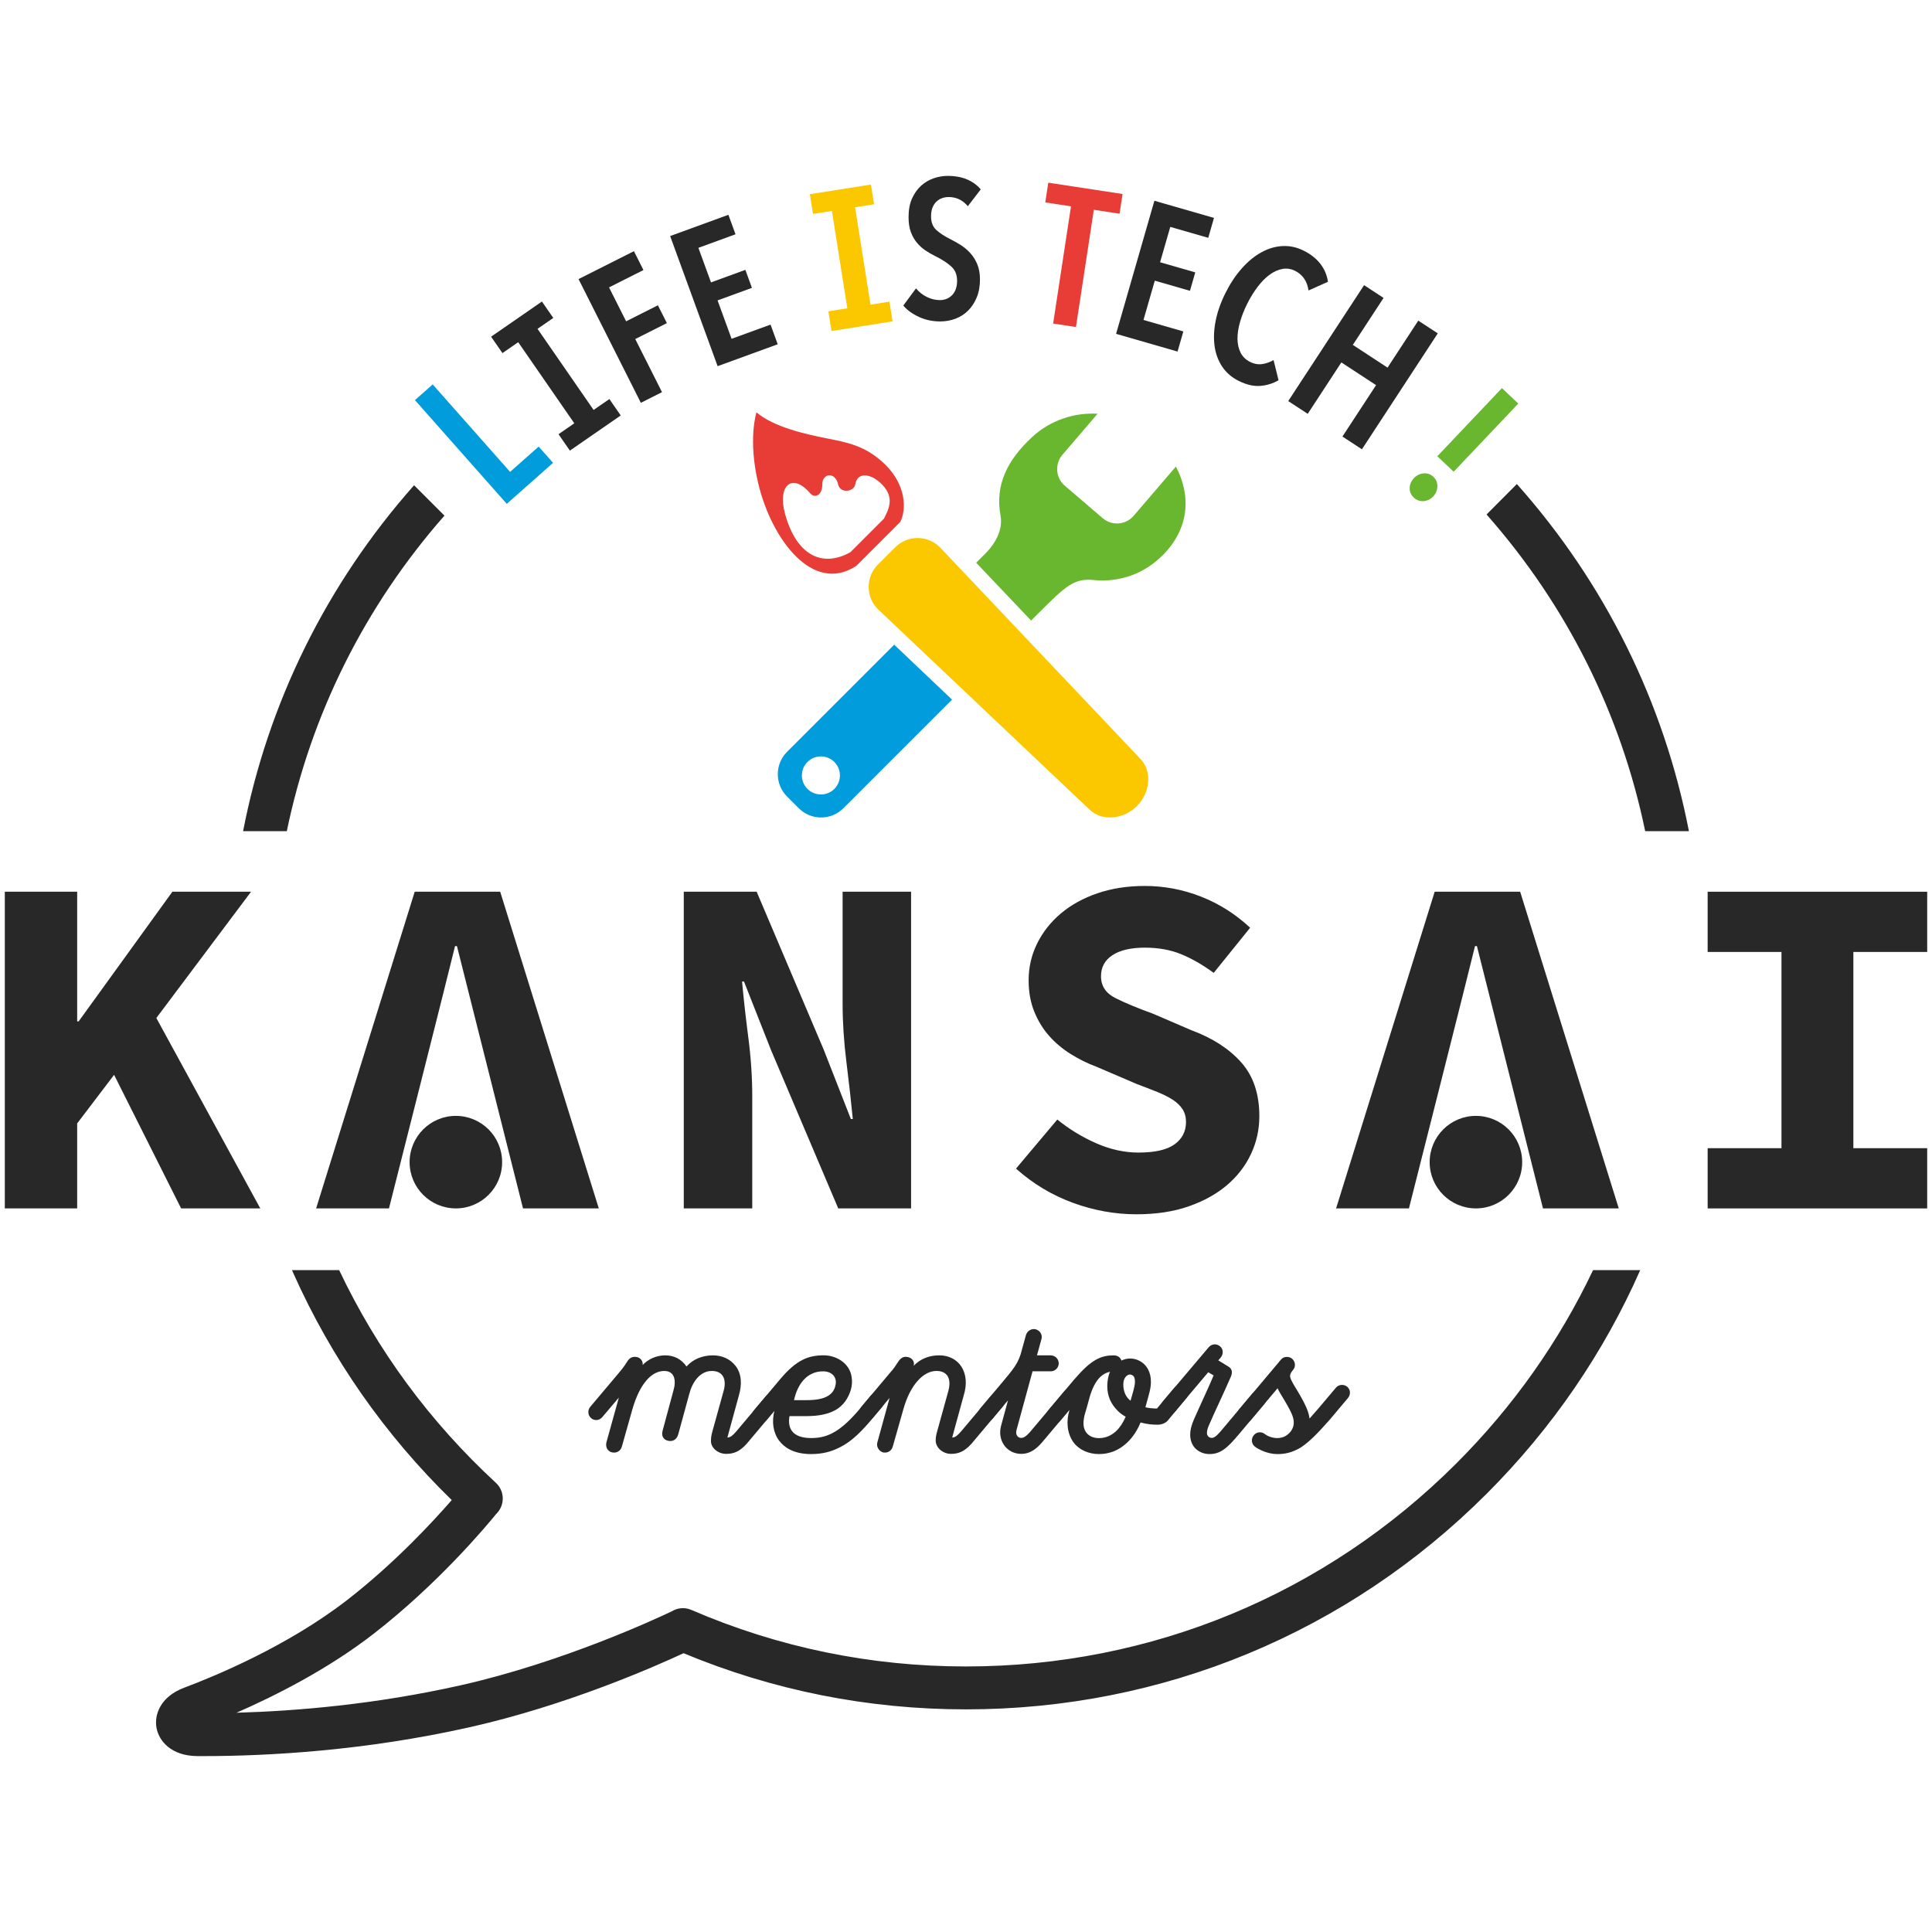 <?xml version="1.0" encoding="UTF-8"?><svg id="_レイヤー_1" xmlns="http://www.w3.org/2000/svg" viewBox="0 0 900 900"><defs><style>.cls-1{fill:#68b72e;}.cls-2{fill:#e73d36;}.cls-3{fill:#fbc800;}.cls-4{fill:#009cdc;}.cls-5{fill:#282828;}</style></defs><polygon class="cls-3" points="407.16 95.15 405.7 85.97 377.26 90.47 378.71 99.65 387.53 98.26 394.71 143.62 385.88 145.02 387.34 154.2 415.78 149.7 414.33 140.52 405.51 141.92 398.33 96.55 407.16 95.15"/><path class="cls-4" d="m236.07,234.71l-42.77-48.32,8.26-7.31,36.06,40.74,13.31-11.78,6.71,7.57-21.56,19.09Z"/><path class="cls-5" d="m283.72,133.89l7.95,15.79,14.81-7.46,4.18,8.3-14.73,7.42,12.46,24.74-9.85,4.96-29.03-57.63,25.8-13,4.43,8.79-16.03,8.08Z"/><path class="cls-5" d="m334.3,170.58l-22.12-60.62,27.14-9.9,3.31,9.08-17.29,6.31,5.87,16.1,16.01-5.84,3.06,8.39-16.01,5.84,6.53,17.89,18.15-6.62,3.34,9.16-28,10.21Z"/><path class="cls-5" d="m450.85,96.07c-2.37-2.86-5.35-4.28-8.93-4.28-1.03,0-2.04.17-3.01.5-.97.33-1.85.87-2.64,1.59-.79.73-1.41,1.67-1.87,2.83-.46,1.15-.68,2.52-.68,4.1,0,2.73.82,4.85,2.46,6.33,1.64,1.49,3.8,2.9,6.47,4.24,1.58.79,3.19,1.7,4.83,2.73,1.64,1.03,3.13,2.28,4.47,3.74,1.34,1.46,2.43,3.19,3.28,5.19.85,2.01,1.28,4.37,1.28,7.11,0,3.16-.5,5.96-1.5,8.38-1,2.43-2.34,4.48-4.01,6.15-1.67,1.67-3.63,2.93-5.88,3.78-2.25.85-4.62,1.28-7.11,1.28-3.59,0-6.9-.7-9.93-2.1-3.04-1.4-5.47-3.16-7.29-5.29l5.92-8.02c1.4,1.7,3.08,3.04,5.06,4.01,1.97.97,3.99,1.46,6.06,1.46,2.31,0,4.22-.79,5.74-2.37,1.52-1.58,2.28-3.8,2.28-6.65s-.91-5.01-2.73-6.65c-1.82-1.64-4.13-3.16-6.93-4.56-1.76-.85-3.42-1.79-4.97-2.83-1.55-1.03-2.92-2.26-4.1-3.69-1.18-1.43-2.13-3.1-2.83-5.01-.7-1.91-1.05-4.21-1.05-6.88,0-3.34.53-6.21,1.59-8.61,1.06-2.4,2.46-4.39,4.19-5.97,1.73-1.58,3.69-2.75,5.88-3.51,2.19-.76,4.4-1.14,6.65-1.14,3.28,0,6.21.53,8.8,1.59,2.58,1.06,4.75,2.63,6.52,4.69l-6.01,7.84Z"/><path class="cls-2" d="m509.54,97.74l-8.32,54.6-10.63-1.62,8.32-54.6-11.98-1.83,1.4-9.19,34.6,5.27-1.4,9.19-11.98-1.83Z"/><path class="cls-5" d="m519.91,155.53l17.85-62.01,27.76,7.99-2.67,9.28-17.69-5.09-4.74,16.47,16.38,4.72-2.47,8.58-16.38-4.72-5.27,18.3,18.57,5.35-2.7,9.37-28.64-8.25Z"/><path class="cls-5" d="m587.01,179.77c-3.07.23-6.4-.55-9.99-2.34-3.26-1.63-5.83-3.86-7.71-6.7-1.88-2.84-3.05-6.06-3.53-9.66-.48-3.6-.3-7.5.54-11.7.84-4.2,2.36-8.5,4.56-12.9s4.73-8.21,7.6-11.44c2.86-3.22,5.89-5.72,9.09-7.48,3.19-1.77,6.48-2.74,9.86-2.92,3.38-.18,6.68.53,9.88,2.14,3.31,1.66,5.92,3.72,7.81,6.19,1.89,2.47,3.05,5.24,3.49,8.31l-9.05,4.04c-.63-4.32-2.71-7.36-6.24-9.13-1.96-.98-3.95-1.27-5.97-.89-2.02.38-4,1.28-5.93,2.69-1.93,1.41-3.78,3.29-5.56,5.63-1.78,2.34-3.4,4.97-4.87,7.91-1.44,2.88-2.56,5.74-3.36,8.56-.8,2.83-1.19,5.44-1.16,7.83.03,2.39.51,4.52,1.45,6.38.94,1.86,2.41,3.29,4.42,4.3,1.9.95,3.79,1.28,5.67,1,1.87-.29,3.63-.91,5.26-1.86l2.33,9.41c-2.66,1.52-5.53,2.4-8.6,2.63Z"/><path class="cls-5" d="m625.36,203.36l15.67-23.95-16.17-10.58-15.67,23.95-9.08-5.94,35.33-54,9.08,5.94-14.32,21.89,16.17,10.58,14.32-21.89,9.08,5.94-35.33,54-9.08-5.94Z"/><path class="cls-1" d="m667.67,231.22c-1.3,1.37-2.81,2.11-4.55,2.22-1.74.11-3.25-.44-4.52-1.65-1.32-1.25-1.97-2.74-1.92-4.46.04-1.72.71-3.26,2-4.63,1.21-1.28,2.7-2.01,4.45-2.18,1.76-.18,3.3.36,4.62,1.62,1.28,1.21,1.89,2.71,1.83,4.5-.06,1.79-.7,3.32-1.91,4.6Zm1.89-18.68l30.1-31.75,7.61,7.21-30.1,31.75-7.61-7.21Z"/><polygon class="cls-5" points="257.74 148.11 252.45 140.46 228.77 156.84 234.06 164.49 241.4 159.41 267.53 197.19 260.18 202.27 265.47 209.92 289.16 193.54 283.87 185.89 276.52 190.97 250.4 153.19 257.74 148.11"/><path class="cls-5" d="m362.44,655.19c-.09.09-14.55,17.32-14.55,17.32-3.29,3.64-5.98,4.76-9.61,4.76s-7.1-2.6-7.1-6.06c0-.78.09-2.17.52-3.81l5.37-19.4c1.47-5.11,0-9.35-5.46-9.35s-9.01,5.02-10.48,10.57c-1.13,4.07-4.94,18.1-5.2,19.05-.69,2.25-2.43,3.47-4.85,2.86-2.08-.52-3.03-2.25-2.43-4.59l5.02-18.62c1.47-4.85.61-9.27-4.24-9.27-5.98,0-11.43,6.06-14.81,17.76l-4.94,17.49c-.43,1.65-1.91,2.77-3.55,2.77-2.86,0-4.24-2.34-3.64-4.76l5.8-20.87-7.71,9.1c-.78.87-1.73,1.38-2.77,1.38-.87,0-1.73-.26-2.43-.87-1.56-1.3-1.73-3.72-.43-5.28,0,0,8.05-9.53,13.51-16.02,2.43-2.86,3.03-4.07,3.98-5.46s2.17-1.82,3.2-1.82c3.2,0,3.98,2.6,3.72,3.81,2.51-2.69,6.41-4.5,10.48-4.5s7.54,1.65,9.96,5.2c3.03-3.46,7.53-5.2,12.3-5.2,4.16,0,7.97,1.56,10.65,5.02,2.86,3.81,2.86,8.83,1.47,13.6l-5.37,19.66c1.47,0,2.6-1.13,4.07-2.77,0,0,13.77-16.37,13.86-16.46,1.39-1.56,3.72-1.73,5.28-.43,1.56,1.39,1.65,3.64.35,5.2Z"/><path class="cls-5" d="m411.11,655.19l-6.41,7.62c-4.85,5.54-8.75,9.01-13.34,11.34-4.16,2.17-8.4,3.21-13.51,3.21-8.49,0-12.73-3.38-14.9-6.24-2.77-3.72-3.55-8.75-2.17-14.03l-3.9,4.68c-.78.87-1.82,1.21-2.86,1.21-.87,0-1.73-.26-2.43-.87-1.56-1.38-1.56-3.81-.17-5.37l12.04-14.29c3.72-4.42,7.02-7.27,10.31-8.92,3.12-1.65,6.5-2.17,9.96-2.17,5.89,0,12.12,3.72,12.99,10.13.35,1.91.17,3.9-.35,5.89-1.3,4.24-3.64,7.45-7.1,9.44-3.38,1.9-7.8,2.86-13.51,2.86h-7.97c-.52,2.77-.17,5.2,1.13,6.93,1.56,2.17,4.68,3.29,8.92,3.29,6.84,0,12.73-2.17,21.57-12.3l6.32-7.54c1.38-1.64,3.55-1.47,5.11-.09s1.56,3.64.26,5.2Zm-27.71-16.37c-6.67,0-11.09,4.76-13.08,11.69-.17.61-.35,1.21-.43,1.73h5.89c4.42,0,7.62-.61,9.79-1.9,1.82-1.04,3.12-2.6,3.64-5.02.87-3.81-1.73-6.5-5.8-6.5Z"/><path class="cls-5" d="m401.32,655.28l13.86-16.46c1.3-1.47,1.9-2.42,3.2-4.42,1.21-1.82,2.34-2.34,3.55-2.34,2.6,0,4.33,1.99,3.72,4.16,3.2-3.38,7.45-4.85,11.87-4.85,9.18,0,14.72,8.05,11.43,18.62-5.02,18.36-4.94,17.93-5.37,19.66,1.47,0,2.6-1.13,4.07-2.77,0,0,13.77-16.37,13.86-16.46,1.39-1.56,3.72-1.73,5.28-.43,1.56,1.39,1.65,3.64.35,5.2-.09.09-14.55,17.32-14.55,17.32-3.29,3.64-5.98,4.76-9.61,4.76s-7.1-2.77-7.1-6.24c0-1.13.17-2.34.52-3.64l5.37-19.4c1.56-5.72-.43-9.35-5.54-9.35-6.15,0-12.21,6.58-15.33,17.58l-5.02,17.67c-.52,1.73-1.9,2.77-3.55,2.77-.35,0-.69,0-1.04-.09-1.9-.61-3.12-2.68-2.6-4.59l5.72-20.78-7.71,9.18c-1.3,1.56-3.47,1.56-4.94.26-1.56-1.3-1.73-3.81-.43-5.37Z"/><path class="cls-5" d="m481,638.82l-7.45,27.28c-.35,1.13-.17,2.17.35,2.86.43.52,1.04.87,1.82.87,1.3,0,2.51-.95,3.98-2.6l16.2-19.23c1.39-1.56,3.72-1.82,5.28-.52,1.56,1.38,1.65,3.72.35,5.28l-15.94,18.97c-2.08,2.34-5.02,5.54-9.87,5.54-3.12,0-5.98-1.39-7.8-3.81-1.9-2.6-2.51-5.97-1.56-9.35l3.2-11.78-7.36,8.75c-.78.87-1.82,1.3-2.86,1.3-.87,0-1.73-.26-2.43-.87-1.56-1.38-1.65-3.72-.35-5.28l10.13-12.04c5.46-6.5,7.19-8.66,8.75-13.25l2.51-9.09c.61-1.91,2.6-3.12,4.59-2.6,1.99.61,3.2,2.6,2.6,4.59l-2.08,7.54h6.41c2.08,0,3.73,1.73,3.73,3.72s-1.65,3.72-3.73,3.72h-8.49Z"/><path class="cls-5" d="m500.14,672c-3.2-4.42-3.46-10.05-1.99-14.98q.09-.26.09-.35l-4.42,5.28c-1.39,1.56-3.38,1.64-5.02.35-1.56-1.3-1.82-3.81-.43-5.37l11.87-14.12c4.16-4.85,7.27-7.71,10.22-9.35,2.86-1.64,5.54-2.08,8.23-2.08,2.08,0,3.2.95,3.72,2.42,1.3-.61,2.6-.95,3.98-.95,2.94,0,5.63,1.3,7.45,3.55,1.56,1.99,3.2,5.63,1.73,11.78-.17.87-1.04,3.9-1.99,7.36.95.35,3.64.61,5.37.61l8.14-9.7c1.3-1.56,3.72-1.64,5.28-.26,1.56,1.3,1.73,3.38.43,4.94l-8.83,10.65c-.87,1.04-2.77,1.9-4.68,1.9-2.6,0-4.68-.17-7.97-1.04-1.56,3.81-3.72,7.02-6.32,9.44-3.64,3.47-8.14,5.28-12.99,5.28s-9.27-1.91-11.87-5.37Zm12.39-30.57c-2.08,2.08-3.73,5.2-4.94,9.44-.78,2.94-1.47,5.37-2.25,7.97-.35,1.3-.61,2.94-.61,4.16,0,4.16,2.68,6.93,7.27,6.93,2.94,0,5.63-1.13,7.97-3.29,1.73-1.65,3.2-3.9,4.42-6.67-1.39-.78-2.6-1.64-3.64-2.68-3.29-3.29-4.94-6.93-4.94-11.69,0-1.99.43-4.85,1.3-6.58-1.73.35-3.2,1.13-4.59,2.43Zm10.74,3.46c0,3.03,1.04,5.89,3.38,7.62.69-2.43,1.56-5.37,1.65-6.06.61-2.42.52-4.42-.26-5.37-.52-.61-1.3-.78-1.64-.78-1.39,0-3.12,1.56-3.12,4.59Z"/><path class="cls-5" d="m556.69,674.59c-1.47-1.65-2.25-3.81-2.25-6.24,0-2.6.87-5.11,1.73-7.1,3.12-7.1,6.5-14.12,9.18-20.53l-2.51-1.47-15.5,18.36c-1.3,1.56-3.64,1.82-5.2.43-1.65-1.3-1.82-3.64-.43-5.2l21.31-25.2c1.47-1.73,3.81-1.82,5.37-.43,1.56,1.3,1.56,3.64.26,5.2l-1.13,1.3,4.94,3.03c1.56,1.04,1.73,2.68.95,4.5-3.46,8.05-7.54,16.37-10.39,23.04-.52,1.21-.78,2.34-.78,3.29,0,1.39,1.13,2.25,2.17,2.25.87,0,1.82-.26,4.33-3.2l14.72-17.5c1.47-1.73,3.81-1.82,5.37-.43,1.56,1.3,1.56,3.64.26,5.2l-11.78,14.03c-5.72,6.84-8.83,9.44-13.94,9.44-2.6,0-5.02-1.04-6.67-2.77Z"/><path class="cls-5" d="m584.58,673.9c-1.56-1.21-1.91-3.55-.61-5.2,1.21-1.65,3.55-1.99,5.2-.69.69.61,3.03,1.9,5.8,1.9,3.03,0,4.68-1.39,5.63-2.34,1.3-1.3,2.08-3.03,2.08-4.76,0-1.99-.35-3.72-4.07-10.05-2.17-3.47-2.86-4.76-3.47-6.06l-12.38,14.72c-1.39,1.64-3.64,1.9-5.2.52-1.65-1.3-1.73-3.73-.43-5.28l19.66-23.38c1.21-1.47,3.72-1.56,5.11-.35,1.56,1.39,1.82,3.72.43,5.28-1.56,1.82-1.39,2.77-1.3,3.29.35,1.82,2.77,5.28,3.98,7.45,3.46,5.89,4.68,9.01,5.02,11.87l3.81-4.33,8.49-10.05c1.3-1.56,3.72-1.73,5.28-.43,1.56,1.39,1.65,3.64.35,5.2l-8.66,10.31c-5.89,6.67-9.79,10.48-13.42,12.82-4.07,2.43-7.45,3.03-10.91,3.03-4.33,0-8.75-2.17-10.39-3.47Z"/><path class="cls-3" d="m529.59,375.51h0c6.39-6.39,7.17-16.51,1.46-22.21l-93.24-98.39c-5.71-5.71-15.04-5.71-20.75,0l-8.11,8.11c-5.71,5.71-5.71,15.04,0,20.75l98.42,93.2c5.71,5.71,15.82,4.93,22.21-1.46h0"/><path class="cls-2" d="m412.63,216.68c-9.22-9.22-18.44-10.66-27.66-12.5-9.22-1.84-24.39-5.12-32.58-12.09,0,0-4.13,12.65.92,33.5,6.2,25.56,25.26,51.38,45.59,38.01l20.49-20.49c3.05-6.1,2.46-17.21-6.76-26.43Zm-.82,24.89l-15.68,15.68c-13.23,7.36-25.22,1.36-30.48-18.06-3.5-12.94,3.27-19.24,11.72-9.44,2.34,2.71,5.75.74,5.68-4.07-.07-5.24,6.04-6.16,7.42.06.93,4.21,7.36,3.46,7.97-.18.92-5.52,6.59-5.07,11.27-.98,7.52,6.56,4.42,12.33,2.09,17Z"/><path class="cls-4" d="m416.55,300.33l-49.94,49.94c-5.71,5.71-5.71,15.04,0,20.75l5.51,5.51c5.71,5.71,15.04,5.71,20.75,0,0,0,24.29-24.29,50.62-50.62l-26.94-25.59Zm-27.87,67.17c-3.46,3.46-9.08,3.46-12.54,0-3.46-3.46-3.46-9.08,0-12.54,3.46-3.46,9.08-3.46,12.54,0s3.46,9.08,0,12.54Z"/><path class="cls-1" d="m528.1,240.29c-3.66,4.27-10.14,4.77-14.41,1.11l-17.67-15.14c-4.27-3.66-4.77-10.14-1.11-14.41l16.39-19.12c-10.92-.6-22.05,3.01-30.58,10.94-11.5,10.69-17.28,22.31-14.63,36.56,1.59,8.5-5.22,15.77-6.75,17.31l-4.6,4.6,25.59,26.94c1.11-1.11,2.18-2.18,3.19-3.19,13.08-13.08,16.82-16.64,26.22-15.67,8.53.88,21.24-.92,31.88-11.56,12.31-12.31,13.4-27.57,6.16-41.33l-19.68,22.96Z"/><path class="cls-5" d="m133.61,387.19c11.22-54.33,36.29-104.74,73.43-146.99l-14.15-14.15c-40.85,46.11-68.07,101.47-79.65,161.14h20.37Z"/><path class="cls-5" d="m786.76,387.19c-11.62-59.91-39.02-115.48-80.15-161.71l-14.12,14.19c37.4,42.36,62.63,92.96,73.9,147.52h20.37Z"/><path class="cls-5" d="m742.11,591.67c-15.67,32.99-37.05,63.4-63.64,89.99-61.03,61.03-142.17,94.64-228.47,94.64-44.41,0-87.46-8.86-127.94-26.34-3.08-1.33-6.47-.98-9.15.67-6.63,3.17-50.72,23.76-98.45,34.47-39.6,8.89-76.41,11.98-104.3,12.76,17.69-7.73,42.51-20.17,63.98-36.85,30.01-23.31,52.27-49.93,56.95-55.69.36-.34.69-.71,1.01-1.12,3.19-4.1,2.7-9.96-1.12-13.47-30.68-28.31-55.2-61.6-72.98-99.05h-21.97c.22.51.43,1.02.66,1.53,17.78,39.72,42.57,75.19,73.75,105.58-8.76,10.07-26.61,29.38-48.56,46.44-27.97,21.73-62.46,35.87-75.99,40.93-11.3,4.23-14.06,12.71-12.99,18.69,1.08,6.06,6.74,13.15,19.11,13.21.87,0,1.74,0,2.63,0,29.92,0,74.96-2.41,124.19-13.46,45.48-10.21,86.62-28.43,99.59-34.47,41.75,17.36,85.99,26.16,131.57,26.16,91.64,0,177.8-35.69,242.6-100.49,30.52-30.52,54.58-65.78,71.49-104.12h-21.99Z"/><path class="cls-5" d="m2.24,415.4h33.71v60.41h.68l43.67-60.41h36.65l-44.12,58.83,48.42,88.69h-36.88l-31.22-62.22-17.2,22.63v39.6H2.24v-147.52Z"/><path class="cls-5" d="m318.54,415.4h33.94l31.22,73.53,12.67,32.36h.9c-.76-7.84-1.74-16.59-2.94-26.25-1.21-9.65-1.81-18.78-1.81-27.38v-52.27h31.9v147.52h-33.94l-31.22-73.53-12.67-32.13h-.91c.75,8.15,1.73,16.9,2.94,26.25,1.21,9.35,1.81,18.4,1.81,27.15v52.27h-31.9v-147.52Z"/><path class="cls-5" d="m492.53,521.52c5.58,4.53,11.65,8.22,18.21,11.09,6.56,2.87,13.08,4.3,19.57,4.3,7.69,0,13.31-1.28,16.86-3.85,3.54-2.56,5.32-6.03,5.32-10.41,0-2.26-.53-4.22-1.58-5.88-1.06-1.66-2.57-3.13-4.52-4.41-1.96-1.28-4.34-2.49-7.13-3.62-2.79-1.13-6-2.38-9.62-3.73l-19.01-8.14c-4.07-1.51-8.03-3.47-11.88-5.88-3.85-2.41-7.21-5.24-10.07-8.49-2.87-3.24-5.17-7.01-6.9-11.31-1.74-4.3-2.6-9.16-2.6-14.59,0-6.03,1.32-11.73,3.96-17.08,2.64-5.35,6.34-10.03,11.09-14.03,4.75-3.99,10.44-7.13,17.08-9.39,6.63-2.26,13.95-3.39,21.95-3.39,9.05,0,17.8,1.66,26.25,4.98,8.45,3.32,16.06,8.15,22.85,14.48l-16.97,21.04c-5.13-3.77-10.18-6.67-15.16-8.71-4.98-2.04-10.63-3.05-16.97-3.05s-11.5,1.17-15.05,3.51c-3.55,2.34-5.32,5.62-5.32,9.84,0,4.52,2.26,7.92,6.79,10.18,4.52,2.26,10.33,4.68,17.42,7.24l17.87,7.69c9.8,3.62,17.54,8.6,23.19,14.93,5.66,6.34,8.49,14.71,8.49,25.11,0,6.19-1.28,12.03-3.85,17.54-2.57,5.51-6.26,10.33-11.09,14.48-4.83,4.15-10.79,7.47-17.87,9.96-7.09,2.49-15.24,3.73-24.44,3.73-9.96,0-19.8-1.77-29.53-5.32-9.73-3.54-18.59-8.86-26.58-15.95l19.23-22.85Z"/><path class="cls-5" d="m795.49,534.87h34.39v-91.41h-34.39v-28.06h102.27v28.06h-34.39v91.41h34.39v28.06h-102.27v-28.06Z"/><path class="cls-5" d="m212.88,440.74h-.91c-1.81,7.84-30.77,122.18-30.77,122.18h-33.94l45.93-147.52h39.82l45.93,147.52h-35.3s-28.81-114.49-30.77-122.18Z"/><circle class="cls-5" cx="212.36" cy="541.37" r="21.55"/><path class="cls-5" d="m688.02,440.74h-.91c-1.81,7.84-30.77,122.18-30.77,122.18h-33.94l45.93-147.52h39.82l45.93,147.52h-35.3s-28.81-114.49-30.77-122.18Z"/><circle class="cls-5" cx="687.54" cy="541.37" r="21.55"/></svg>